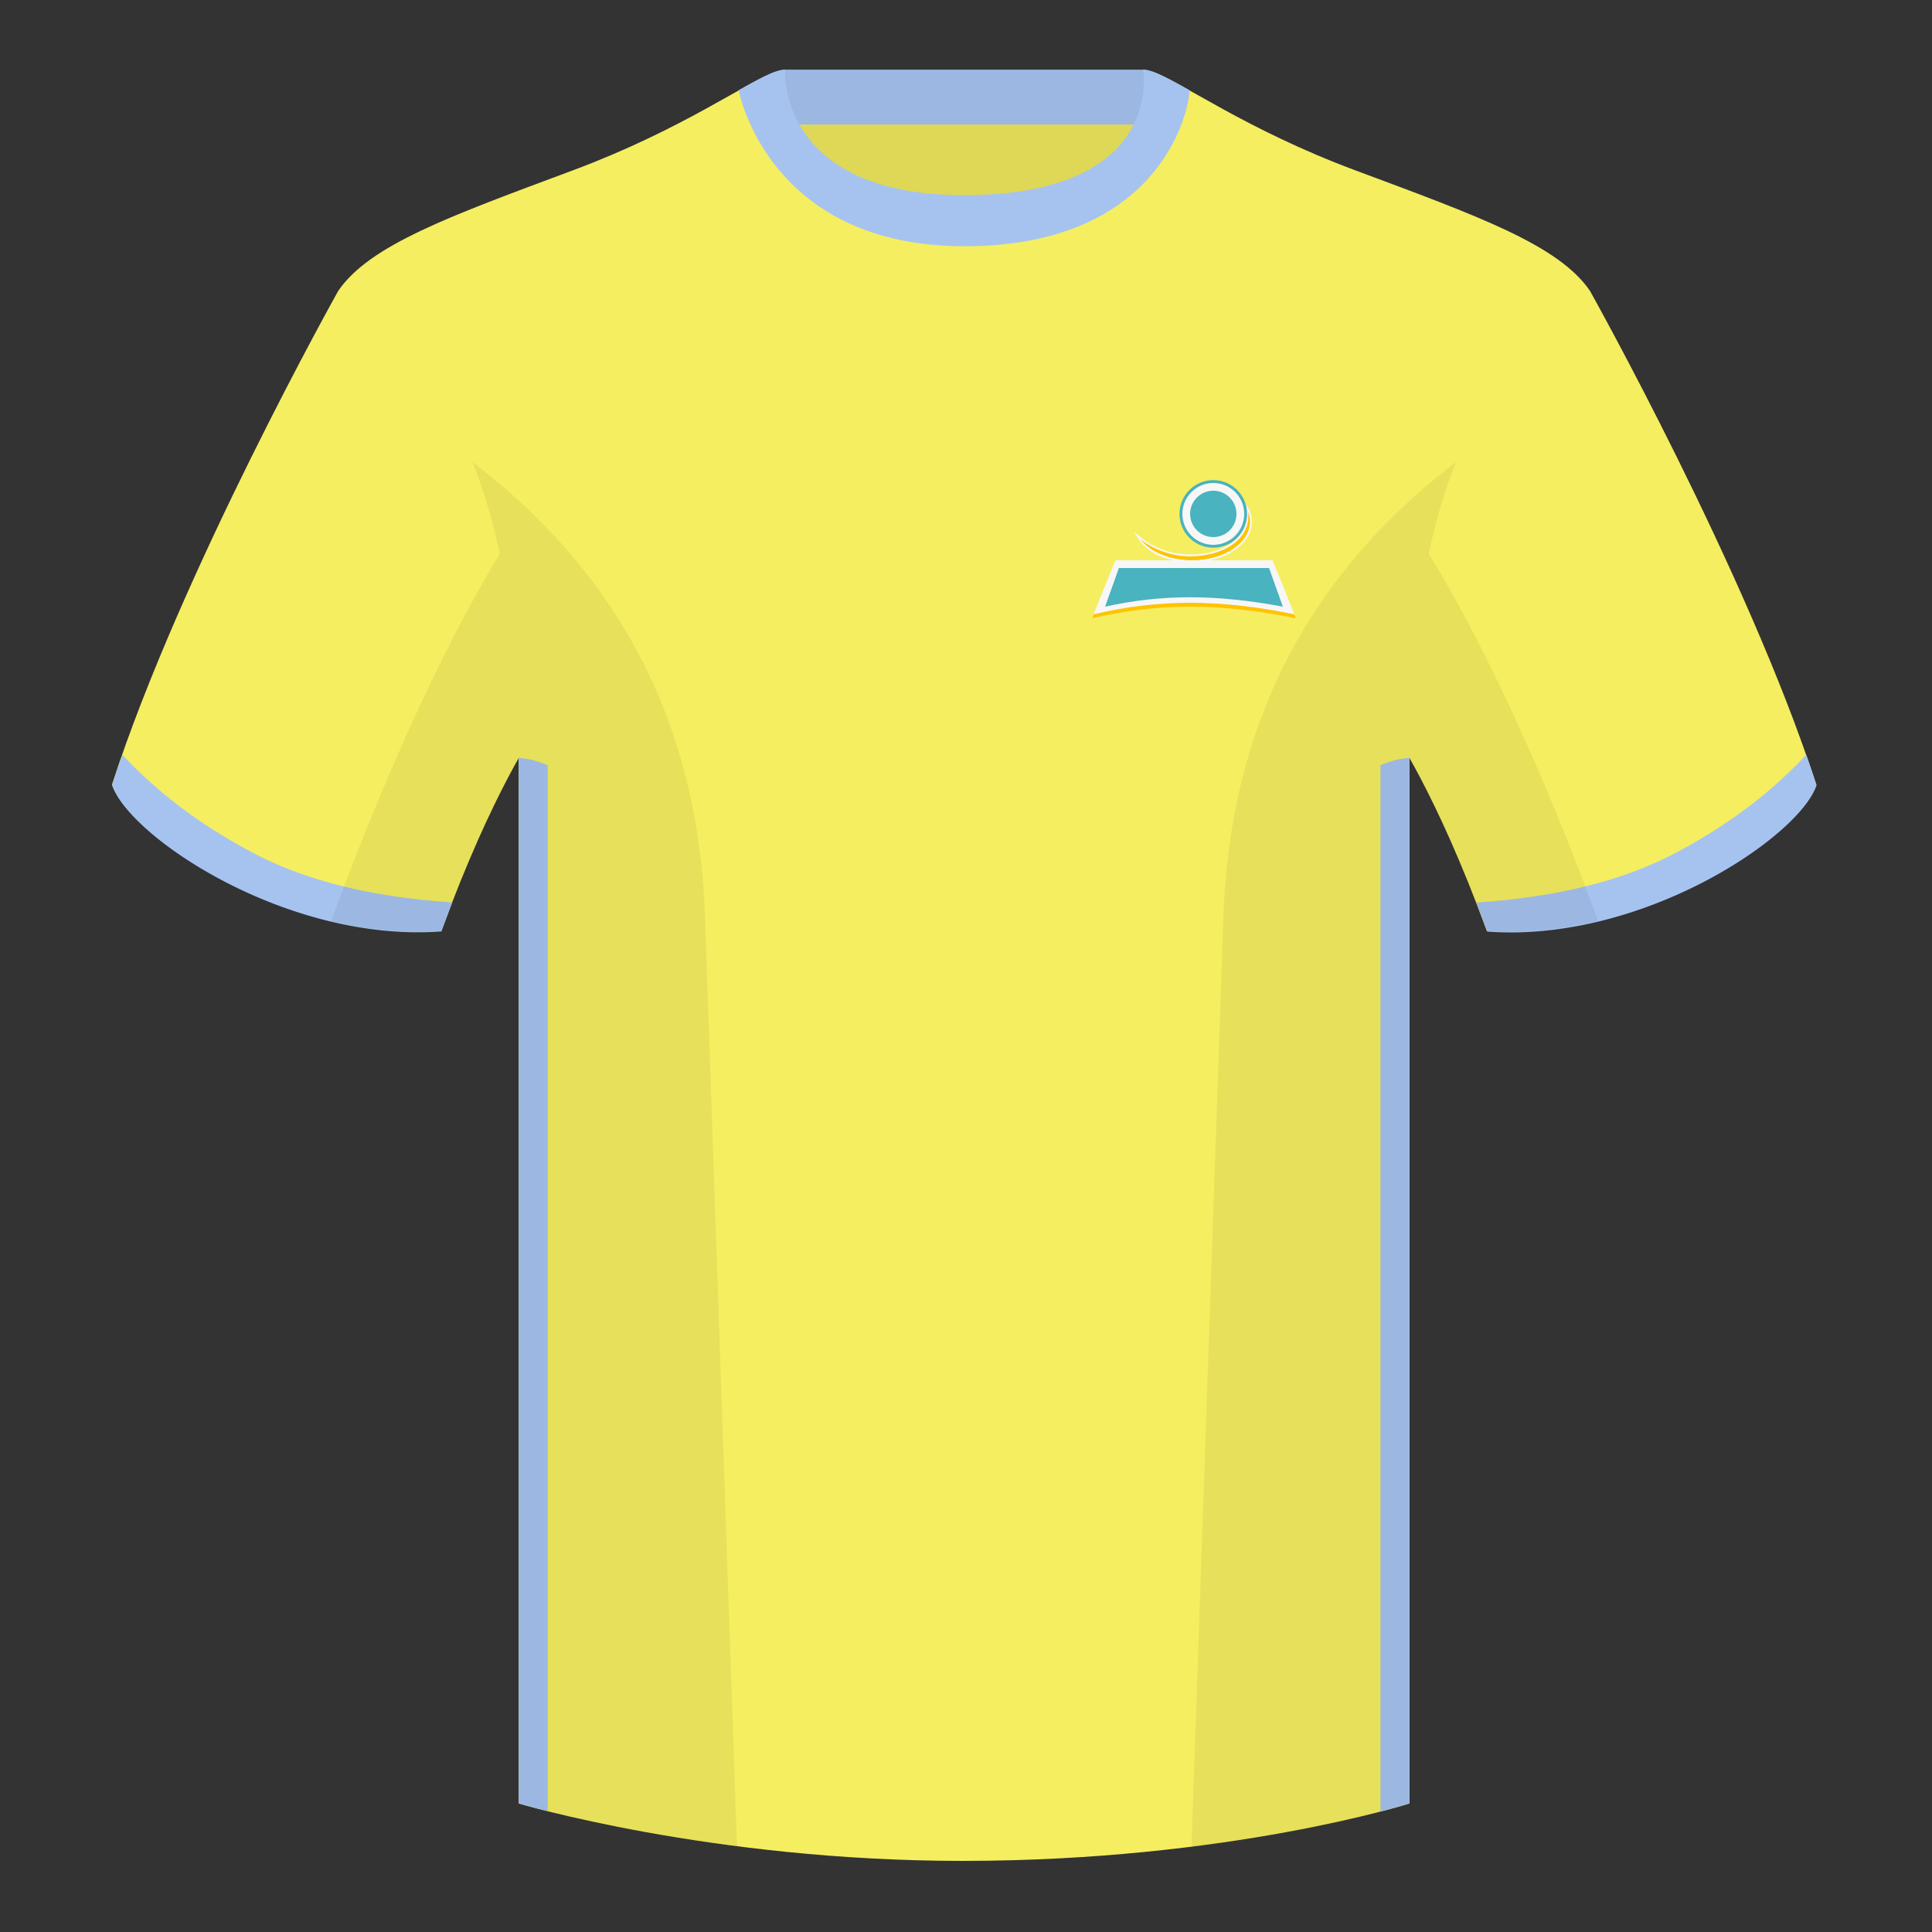 <?xml version="1.0" encoding="UTF-8"?><svg height="500" viewBox="0 0 500 500" width="500" xmlns="http://www.w3.org/2000/svg"><rect x="0" y="0" width="500" height="500" fill="#333333" stroke="none"/><g fill="none" fill-rule="evenodd"><path d="M0 0h500v500H0z"/><path d="M203.003 109.223h93.643V21.928h-93.643z" fill="#ded856"/><path d="M202.864 32.228h93.458v-14.2h-93.458z" fill="#9cb7e1"/><path d="M87.548 75.258S46.785 148.058 29 203.029c4.445 13.376 45.208 40.86 85.232 37.886 13.34-36.4 24.46-52 24.46-52s2.963-95.085-51.144-113.655M411.473 75.258s40.762 72.8 58.547 127.77c-4.445 13.376-45.208 40.86-85.232 37.886-13.34-36.4-24.46-52-24.46-52s-2.963-95.085 51.145-113.655" fill="#f5ee60"/><path d="M249.511 57.703c-50.082 0-47.798-39.47-48.742-39.14-7.516 2.618-24.133 14.936-52.439 25.495-31.873 11.885-52.626 19.315-60.782 31.2 11.114 8.915 46.694 28.97 46.694 120.345v271.14s49.658 14.855 114.885 14.855c68.929 0 115.648-14.855 115.648-14.855v-271.14c0-91.375 35.58-111.43 46.7-120.345-8.157-11.885-28.91-19.315-60.783-31.2-28.36-10.577-44.982-22.92-52.478-25.511-.927-.318 4.177 39.156-48.703 39.156z" fill="#f5ee60"/><g fill="#a6c3f0"><path d="M364.783 196.15v270.564s-2.615.832-7.52 2.102V198.029c1.66-.659 3.102-1.134 4.324-1.427.79-.19 1.855-.34 3.196-.451zM141.75 468.72c-4.86-1.215-7.5-2.004-7.5-2.004V196.153c1.332.111 2.39.26 3.175.449 1.222.293 2.664.768 4.325 1.427zM467.461 195.302a338.826 338.826 0 0 1 2.668 7.9c-4.445 13.375-45.208 40.86-85.232 37.885a426.405 426.405 0 0 0-2.836-7.52c20.795-1.358 37.993-5.637 51.595-12.837 13.428-7.11 24.696-15.585 33.805-25.428zM31.655 195.302c9.103 9.828 20.36 18.291 33.772 25.392 13.611 7.205 30.824 11.485 51.64 12.84a426.42 426.42 0 0 0-2.835 7.516C74.208 244.025 33.445 216.54 29 203.165c.836-2.584 1.723-5.209 2.655-7.863zM307.852 23.345C302.08 20.105 298.124 18 295.844 18c0 0 5.881 32.495-46.335 32.495-48.52 0-46.336-32.495-46.336-32.495-2.28 0-6.235 2.105-12.002 5.345 0 0 7.368 40.38 58.402 40.38 51.479 0 58.279-35.895 58.279-40.38z"/></g><path d="M413.584 238.323c-9.287 2.238-19.064 3.316-28.798 2.592-8.197-22.369-15.557-36.883-20.012-44.748v270.577s-21.102 6.71-55.867 11.11l-.544-.059c1.881-54.795 5.722-166.47 8.277-240.705 2.055-59.755 31.084-95.29 60.099-117.44-2.676 6.78-5.072 14.606-7 23.667 7.354 11.852 24.436 42.069 43.831 94.964l.014.042zM190.717 477.795c-34.248-4.401-56.477-11.05-56.477-11.05V196.171c-4.456 7.867-11.813 22.38-20.01 44.743-9.632.716-19.308-.332-28.51-2.523.005-.033.012-.065.02-.097 19.377-52.848 36.305-83.066 43.61-94.944-1.93-9.075-4.328-16.912-7.007-23.701 29.015 22.15 58.044 57.685 60.1 117.44 2.554 74.235 6.395 185.91 8.276 240.705z" fill="#000" fill-opacity=".06"/><path d="M288.643 146h40.714l6.011 14c-9.86-2-18.983-3-27.368-3s-16.84 1-25.365 3z" fill="#ffc300"/><path d="M288.643 145h40.714L335 159c-9.615-2-18.615-3-27-3s-16.718 1-25 3z" fill="#f7f7f7"/><path d="M289.571 147h38.858L332 157c-8.62-1.62-16.62-2.43-24-2.43s-14.713.81-22 2.43z" fill="#49b3bf"/><path d="M322.219 130.315c.657.82 1.09 1.513 1.302 2.076.317.845.479 1.72.479 2.609 0 5.852-6.972 10.5-15.5 10.5-5.828 0-10.782-1.97-13.436-5.413a26.967 26.967 0 0 1-1.561-2.43l2.122 1.678c3.27 2.646 7.94 4.165 12.347 4.165 8.523 0 14.968-4.195 14.577-10.68z" fill="#f7f7f7" fill-rule="nonzero"/><path d="M323.053 132.567c.292.779.447 1.594.447 2.433 0 5.523-6.716 10-15 10-5.818 0-10.862-2.208-13.35-5.435 3.338 2.7 8.27 4.435 12.822 4.435 7.73 0 15.528-3.718 15.077-11.172z" fill="#ffc300"/><circle cx="314" cy="133" fill="#49b3bf" r="8.75"/><circle cx="314" cy="133" fill="#f7f7f7" r="8"/><circle cx="314" cy="133" fill="#49b3bf" r="6"/></g></svg>